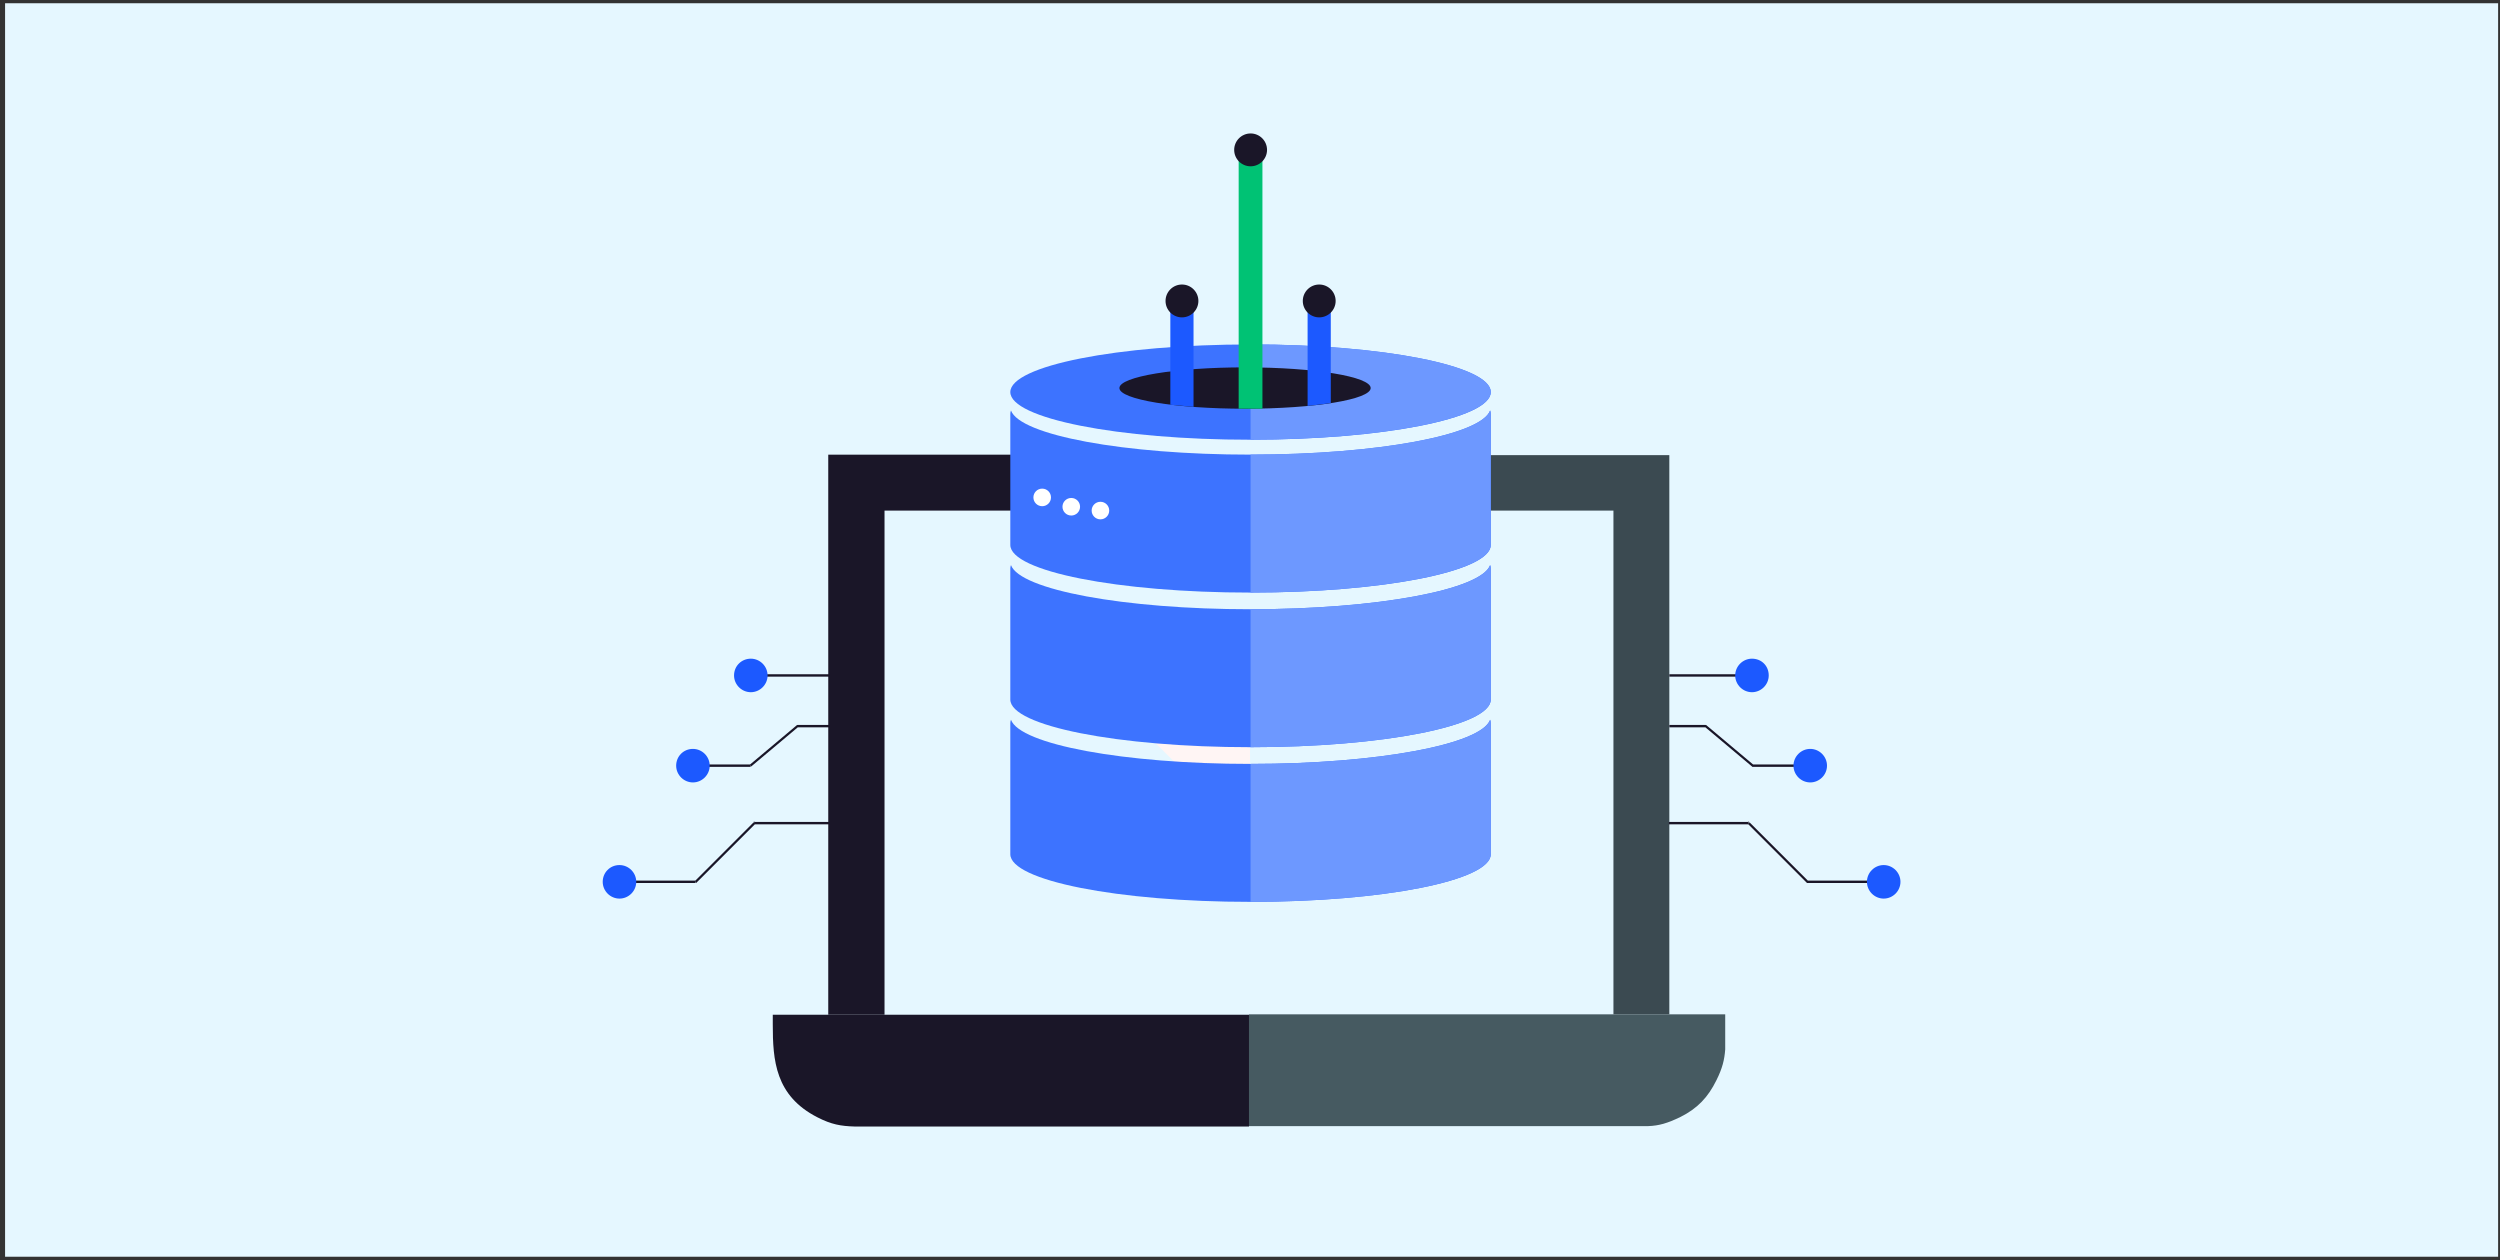 <svg xmlns="http://www.w3.org/2000/svg" width="359" height="181" viewBox="0 0 359 181" fill="none"><rect x="0" y="0" width="359" height="181" fill="#333333" stroke="none"/><rect x="0.729" y="0.466" width="358" height="180" fill="#E5F7FF"></rect><path fill-rule="evenodd" clip-rule="evenodd" d="M179.355 161.71H231.978H236.678C238.226 161.653 239.429 161.309 241.321 160.392C243.729 159.188 245.276 157.583 246.48 155.118C247.34 153.399 247.627 152.195 247.741 150.705V145.66H239.716H231.691H179.355V161.71Z" fill="#465A61"></path><path d="M179.355 161.711V145.718H127.02H118.995H110.97V147.094C110.97 152.253 111.314 157.354 117.39 160.45C119.396 161.481 120.772 161.711 122.721 161.768H126.447H179.355V161.711Z" fill="#1A1628"></path><path d="M118.993 145.718H127.018V73.32H159.692C160.208 71.658 160.437 70.569 161.125 69.021C161.813 67.531 162.616 66.499 163.189 65.295H115.21H118.936V145.718H118.993Z" fill="#1A1628"></path><path fill-rule="evenodd" clip-rule="evenodd" d="M199.016 73.32H231.69V145.661H239.715V65.353H195.577C196.265 66.728 197.01 67.645 197.698 69.193C198.386 70.683 198.558 71.715 199.016 73.32Z" fill="#3B4A51"></path><path fill-rule="evenodd" clip-rule="evenodd" d="M179.125 118.203C179.813 117 179.355 100.433 179.412 96.536C179.412 94.529 179.584 94.529 179.125 93.956C177.635 96.306 176.259 100.548 174.826 102.612C174.024 103.758 170.928 103.644 169.438 103.873C167.89 104.102 165.139 104.159 163.992 104.79L171.559 112.299L169.839 123.133L179.125 118.203Z" fill="#FFF5F4"></path><path d="M108.333 118.032H126.217V118.376H108.333V118.032ZM99.792 126.516L108.218 118.089L108.447 118.319L100.021 126.745L99.792 126.516ZM88.9 126.458H99.849V126.802H88.9V126.458ZM108.333 118.147L108.218 118.032L108.275 117.975H108.333V118.147ZM99.906 126.63L100.021 126.745L99.964 126.802H99.906V126.63Z" fill="#1A1628"></path><path d="M119.739 96.822H107.815V97.166H119.739V96.822Z" fill="#1A1628"></path><path fill-rule="evenodd" clip-rule="evenodd" d="M105.409 96.993C105.409 98.312 106.498 99.401 107.817 99.401C109.135 99.401 110.224 98.312 110.224 96.993C110.224 95.675 109.135 94.586 107.817 94.586C106.498 94.586 105.409 95.618 105.409 96.993Z" fill="#1C59FF"></path><path d="M114.58 104.103H119.739V104.446H114.58V104.103ZM107.644 109.835L114.466 104.103L114.695 104.332L107.874 110.064L107.644 109.835ZM99.447 109.777H107.702V110.121H99.447V109.777ZM114.58 104.275L114.466 104.16L114.523 104.103H114.58V104.275ZM107.702 109.949L107.816 110.064L107.759 110.121H107.702V109.949Z" fill="#1A1628"></path><path fill-rule="evenodd" clip-rule="evenodd" d="M97.097 109.95C97.097 111.268 98.186 112.357 99.504 112.357C100.823 112.357 101.912 111.268 101.912 109.95C101.912 108.631 100.823 107.542 99.504 107.542C98.129 107.542 97.097 108.631 97.097 109.95Z" fill="#1C59FF"></path><path fill-rule="evenodd" clip-rule="evenodd" d="M86.55 126.63C86.55 127.949 87.639 129.038 88.957 129.038C90.276 129.038 91.365 127.949 91.365 126.63C91.365 125.312 90.276 124.223 88.957 124.223C87.582 124.223 86.55 125.312 86.55 126.63Z" fill="#1C59FF"></path><path d="M251.065 118.032H239.658V118.376H251.065V118.032ZM259.664 126.516L251.237 118.089L251.008 118.319L259.434 126.745L259.664 126.516ZM270.498 126.458H259.549V126.802H270.498V126.458ZM251.065 118.147L251.18 118.032L251.123 117.975H251.065V118.147ZM259.549 126.63L259.434 126.745L259.492 126.802H259.549V126.63Z" fill="#1A1628"></path><path d="M251.64 96.822H239.717V97.166H251.64V96.822Z" fill="#1A1628"></path><path fill-rule="evenodd" clip-rule="evenodd" d="M253.99 96.993C253.99 98.312 252.901 99.401 251.582 99.401C250.264 99.401 249.175 98.312 249.175 96.993C249.175 95.675 250.264 94.586 251.582 94.586C252.958 94.586 253.99 95.618 253.99 96.993Z" fill="#1C59FF"></path><path d="M244.876 104.103H239.717V104.446H244.876V104.103ZM251.812 109.835L244.99 104.103L244.761 104.332L251.583 110.064L251.812 109.835ZM259.952 109.777H251.697V110.121H259.952V109.777ZM244.876 104.275L244.99 104.16L244.933 104.103H244.876V104.275ZM251.697 109.949L251.583 110.064L251.64 110.121H251.697V109.949Z" fill="#1A1628"></path><path fill-rule="evenodd" clip-rule="evenodd" d="M262.358 109.95C262.358 111.268 261.269 112.357 259.95 112.357C258.632 112.357 257.543 111.268 257.543 109.95C257.543 108.631 258.632 107.542 259.95 107.542C261.269 107.542 262.358 108.631 262.358 109.95Z" fill="#1C59FF"></path><path fill-rule="evenodd" clip-rule="evenodd" d="M272.906 126.63C272.906 127.949 271.817 129.038 270.498 129.038C269.18 129.038 268.091 127.949 268.091 126.63C268.091 125.312 269.18 124.223 270.498 124.223C271.817 124.223 272.906 125.312 272.906 126.63Z" fill="#1C59FF"></path><path fill-rule="evenodd" clip-rule="evenodd" d="M179.579 49.463C160.528 49.463 145.081 52.527 145.081 56.304C145.081 60.082 160.528 63.146 179.579 63.146C198.631 63.146 214.078 60.082 214.078 56.304C214.078 52.527 198.631 49.463 179.579 49.463Z" fill="#3D73FF"></path><path fill-rule="evenodd" clip-rule="evenodd" d="M145.081 78.255C145.081 82.032 160.528 85.096 179.579 85.096C198.631 85.096 214.078 82.032 214.078 78.255V59.438C214.078 59.273 214.046 59.101 213.983 58.944C212.698 62.487 197.785 65.284 179.579 65.284C161.374 65.284 146.46 62.487 145.175 58.944C145.112 59.109 145.081 59.273 145.081 59.438V78.255Z" fill="#3D73FF"></path><path fill-rule="evenodd" clip-rule="evenodd" d="M145.081 100.457C145.081 104.234 160.528 107.298 179.579 107.298C198.631 107.298 214.078 104.234 214.078 100.457V81.64C214.078 81.476 214.046 81.303 213.983 81.147C212.698 84.689 197.785 87.487 179.579 87.487C161.374 87.487 146.46 84.689 145.175 81.147C145.112 81.311 145.081 81.476 145.081 81.64V100.457Z" fill="#3D73FF"></path><path fill-rule="evenodd" clip-rule="evenodd" d="M145.081 122.667C145.081 126.444 160.528 129.508 179.579 129.508C198.631 129.508 214.078 126.444 214.078 122.667V103.85C214.078 103.686 214.046 103.513 213.983 103.356C212.698 106.899 197.785 109.697 179.579 109.697C161.374 109.697 146.46 106.899 145.175 103.356C145.112 103.521 145.081 103.686 145.081 103.85V122.667Z" fill="#3D73FF"></path><path fill-rule="evenodd" clip-rule="evenodd" d="M179.58 63.136C198.632 63.136 214.078 60.072 214.078 56.295C214.078 52.517 198.632 49.453 179.58 49.453V63.129V63.136Z" fill="#6D98FF"></path><path fill-rule="evenodd" clip-rule="evenodd" d="M179.58 85.088C198.632 85.088 214.078 82.024 214.078 78.247V59.43C214.078 59.266 214.047 59.093 213.984 58.937C212.699 62.479 197.785 65.277 179.58 65.277V85.088Z" fill="#6D98FF"></path><path fill-rule="evenodd" clip-rule="evenodd" d="M179.58 107.298C198.632 107.298 214.078 104.234 214.078 100.457V81.64C214.078 81.476 214.047 81.303 213.984 81.147C212.699 84.689 197.785 87.487 179.58 87.487V107.298Z" fill="#6D98FF"></path><path fill-rule="evenodd" clip-rule="evenodd" d="M179.58 129.508C198.632 129.508 214.078 126.444 214.078 122.667V103.85C214.078 103.686 214.047 103.513 213.984 103.356C212.699 106.899 197.785 109.697 179.58 109.697V129.508Z" fill="#6D98FF"></path><path fill-rule="evenodd" clip-rule="evenodd" d="M149.659 70.167C150.357 70.167 150.921 70.731 150.921 71.429C150.921 72.126 150.357 72.691 149.659 72.691C148.962 72.691 148.397 72.126 148.397 71.429C148.397 70.731 148.962 70.167 149.659 70.167Z" fill="white"></path><path fill-rule="evenodd" clip-rule="evenodd" d="M153.834 71.507C154.532 71.507 155.096 72.071 155.096 72.769C155.096 73.466 154.532 74.03 153.834 74.03C153.137 74.03 152.572 73.466 152.572 72.769C152.572 72.071 153.137 71.507 153.834 71.507Z" fill="white"></path><path fill-rule="evenodd" clip-rule="evenodd" d="M158.022 72.056C158.72 72.056 159.284 72.62 159.284 73.317C159.284 74.015 158.72 74.579 158.022 74.579C157.325 74.579 156.761 74.015 156.761 73.317C156.761 72.62 157.325 72.056 158.022 72.056Z" fill="white"></path><path fill-rule="evenodd" clip-rule="evenodd" d="M178.789 52.753C188.757 52.753 196.829 54.085 196.829 55.723C196.829 57.361 188.749 58.693 178.789 58.693C168.828 58.693 160.748 57.361 160.748 55.723C160.748 54.085 168.828 52.753 178.789 52.753Z" fill="#1A1628"></path><path fill-rule="evenodd" clip-rule="evenodd" d="M181.285 21.523V58.686H177.872V21.523H181.285Z" fill="#00C274"></path><path d="M168.061 58.122V43.216H171.391V58.427L168.061 58.122Z" fill="#1C59FF"></path><path d="M187.771 58.294V43.216H191.101V57.894L187.771 58.294Z" fill="#1C59FF"></path><path fill-rule="evenodd" clip-rule="evenodd" d="M177.229 21.523C177.229 20.222 178.286 19.164 179.587 19.164C180.888 19.164 181.946 20.222 181.946 21.523C181.946 22.824 180.888 23.882 179.587 23.882C178.286 23.882 177.229 22.824 177.229 21.523Z" fill="#1A1628"></path><path fill-rule="evenodd" clip-rule="evenodd" d="M167.371 43.216C167.371 41.915 168.429 40.857 169.73 40.857C171.031 40.857 172.089 41.915 172.089 43.216C172.089 44.517 171.031 45.575 169.73 45.575C168.429 45.575 167.371 44.517 167.371 43.216Z" fill="#1A1628"></path><path fill-rule="evenodd" clip-rule="evenodd" d="M187.081 43.216C187.081 41.915 188.139 40.857 189.44 40.857C190.741 40.857 191.799 41.915 191.799 43.216C191.799 44.517 190.741 45.575 189.44 45.575C188.139 45.575 187.081 44.517 187.081 43.216Z" fill="#1A1628"></path></svg>